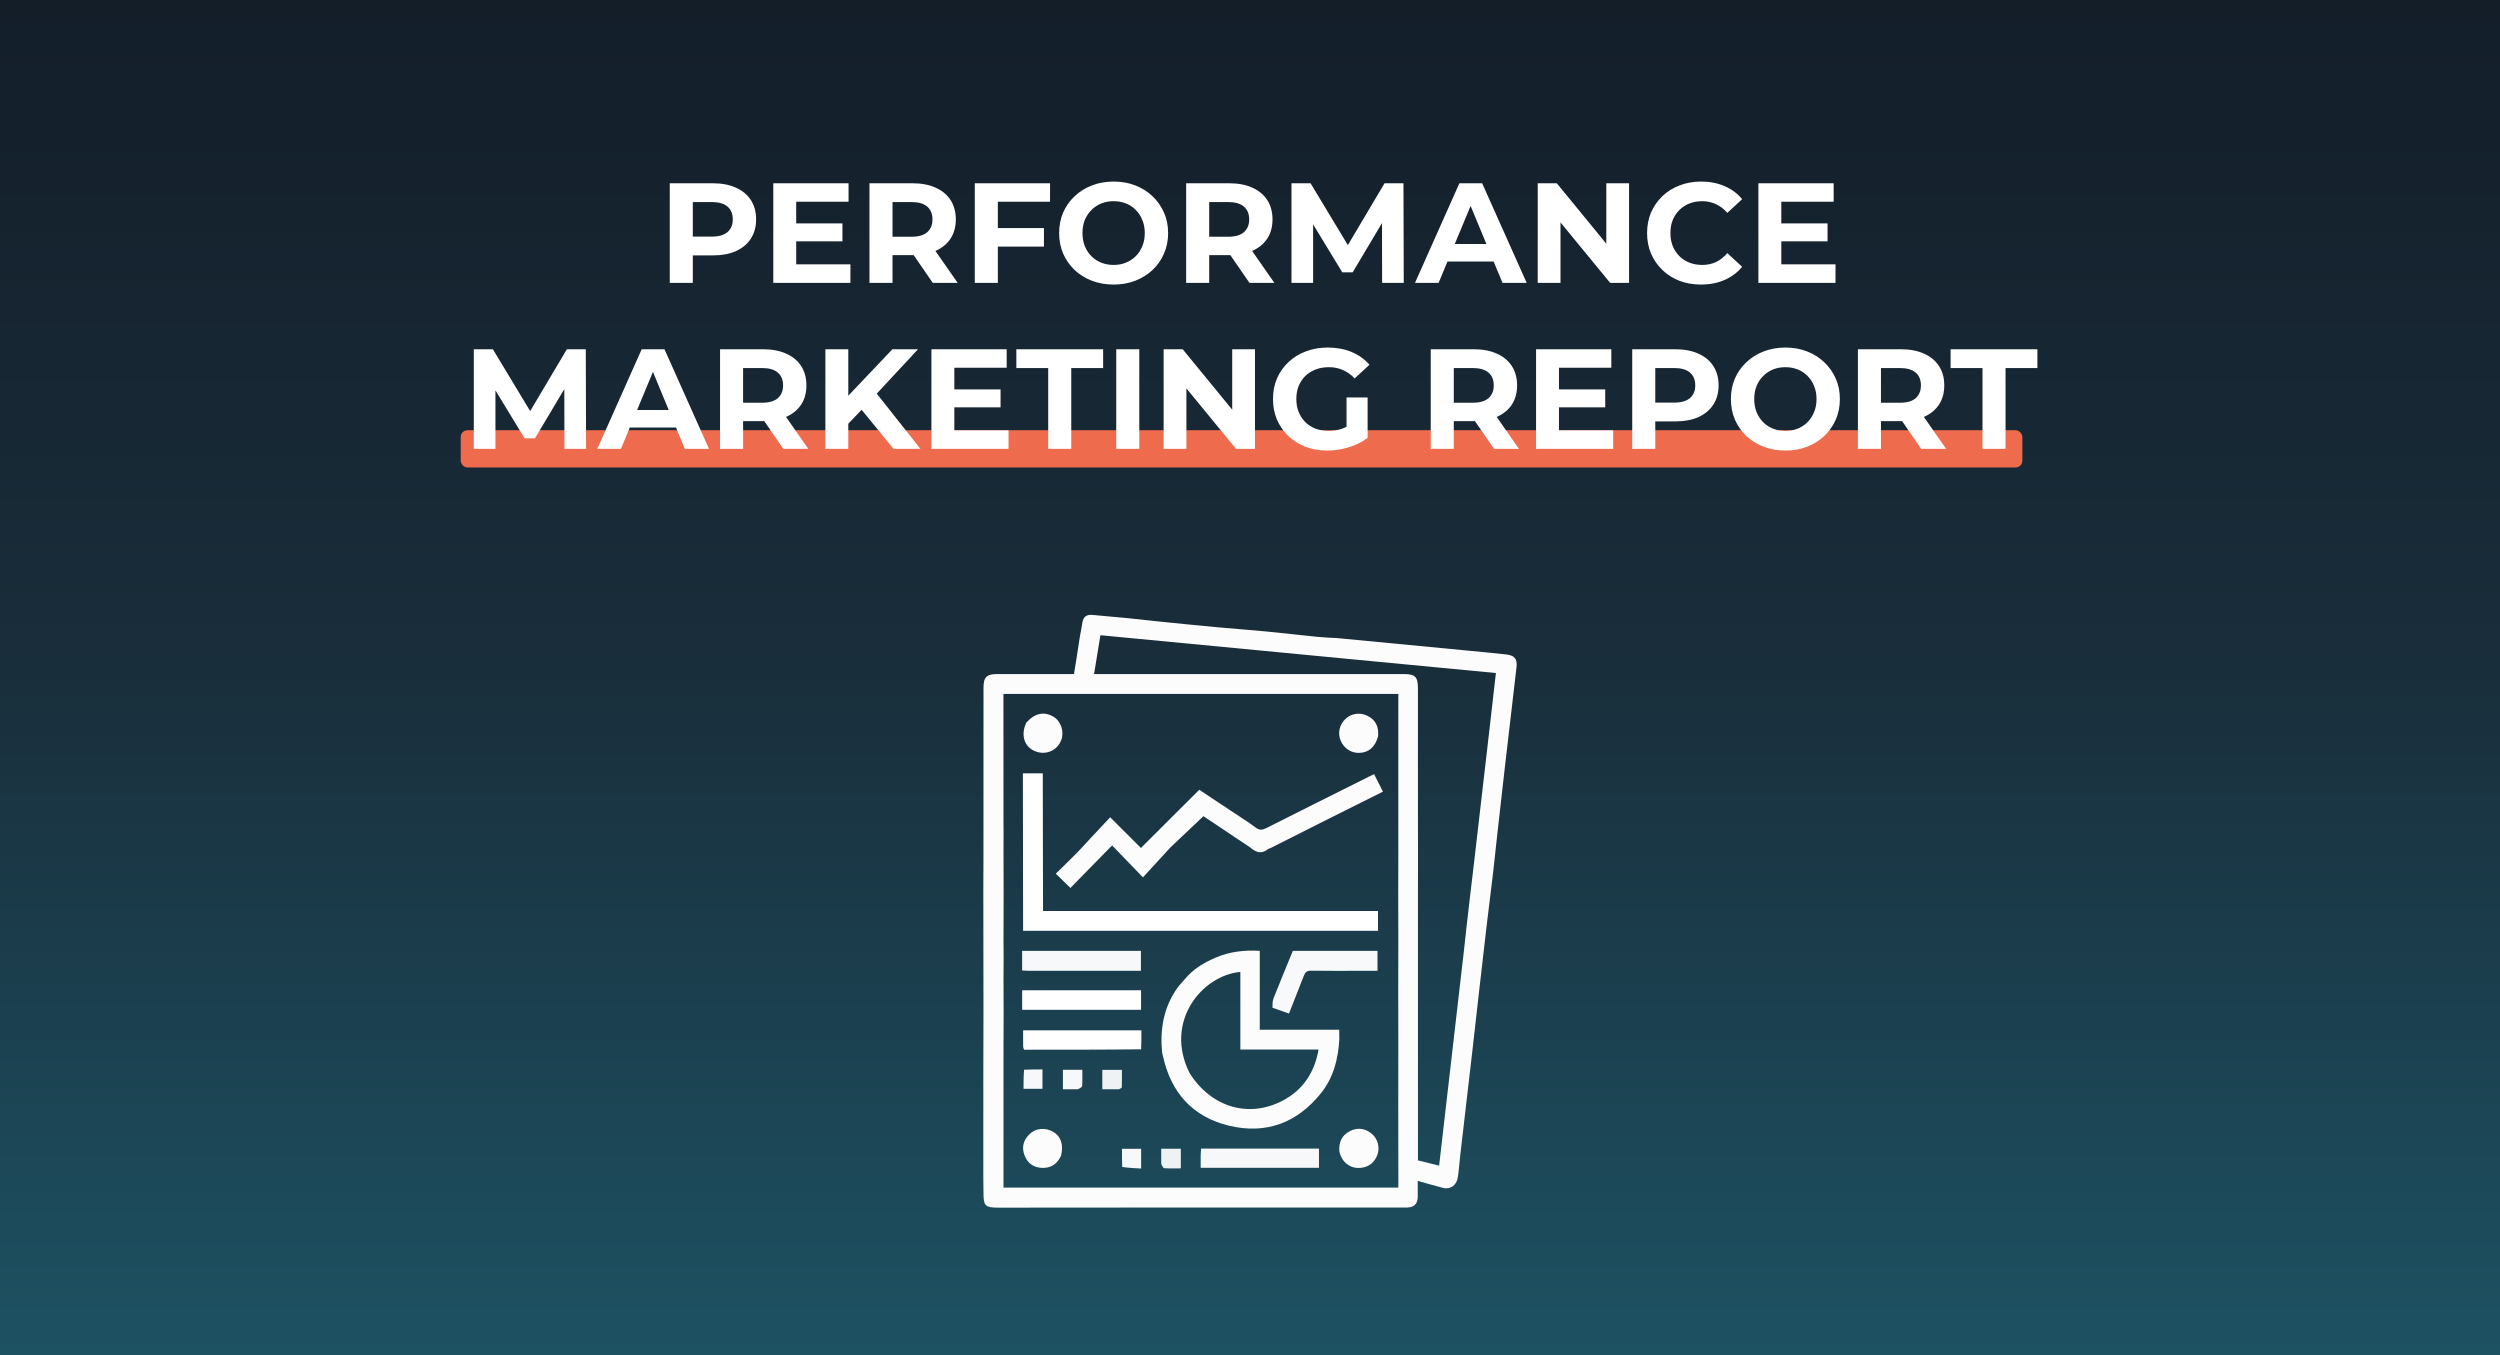 <svg width="738" height="400" viewBox="0 0 738 400" fill="none" xmlns="http://www.w3.org/2000/svg">
<rect x="0" y="0" width="738" height="400" fill="#808080" stroke="none"/>
<rect width="738" height="400" fill="url(#paint0_linear_306_1213)"/>
<rect x="136" y="127" width="461" height="11" rx="2" fill="#EE6C4D"/>
<path d="M197.714 83.5V54.1H210.44C213.072 54.1 215.34 54.534 217.244 55.402C219.148 56.242 220.618 57.46 221.654 59.056C222.69 60.652 223.208 62.556 223.208 64.768C223.208 66.952 222.69 68.842 221.654 70.438C220.618 72.034 219.148 73.266 217.244 74.134C215.34 74.974 213.072 75.394 210.44 75.394H201.494L204.518 72.328V83.5H197.714ZM204.518 73.084L201.494 69.85H210.062C212.162 69.85 213.73 69.402 214.766 68.506C215.802 67.61 216.32 66.364 216.32 64.768C216.32 63.144 215.802 61.884 214.766 60.988C213.73 60.092 212.162 59.644 210.062 59.644H201.494L204.518 56.41V73.084ZM234.534 65.944H248.688V71.236H234.534V65.944ZM235.038 78.04H251.04V83.5H228.276V54.1H250.494V59.56H235.038V78.04ZM256.664 83.5V54.1H269.39C272.022 54.1 274.29 54.534 276.194 55.402C278.098 56.242 279.568 57.46 280.604 59.056C281.64 60.652 282.158 62.556 282.158 64.768C282.158 66.952 281.64 68.842 280.604 70.438C279.568 72.006 278.098 73.21 276.194 74.05C274.29 74.89 272.022 75.31 269.39 75.31H260.444L263.468 72.328V83.5H256.664ZM275.354 83.5L268.004 72.832H275.27L282.704 83.5H275.354ZM263.468 73.084L260.444 69.892H269.012C271.112 69.892 272.68 69.444 273.716 68.548C274.752 67.624 275.27 66.364 275.27 64.768C275.27 63.144 274.752 61.884 273.716 60.988C272.68 60.092 271.112 59.644 269.012 59.644H260.444L263.468 56.41V73.084ZM294.058 67.33H308.17V72.79H294.058V67.33ZM294.562 83.5H287.758V54.1H309.976V59.56H294.562V83.5ZM328.785 84.004C326.461 84.004 324.305 83.626 322.317 82.87C320.357 82.114 318.649 81.05 317.193 79.678C315.765 78.306 314.645 76.696 313.833 74.848C313.049 73 312.657 70.984 312.657 68.8C312.657 66.616 313.049 64.6 313.833 62.752C314.645 60.904 315.779 59.294 317.235 57.922C318.691 56.55 320.399 55.486 322.359 54.73C324.319 53.974 326.447 53.596 328.743 53.596C331.067 53.596 333.195 53.974 335.127 54.73C337.087 55.486 338.781 56.55 340.209 57.922C341.665 59.294 342.799 60.904 343.611 62.752C344.423 64.572 344.829 66.588 344.829 68.8C344.829 70.984 344.423 73.014 343.611 74.89C342.799 76.738 341.665 78.348 340.209 79.72C338.781 81.064 337.087 82.114 335.127 82.87C333.195 83.626 331.081 84.004 328.785 84.004ZM328.743 78.208C330.059 78.208 331.263 77.984 332.355 77.536C333.475 77.088 334.455 76.444 335.295 75.604C336.135 74.764 336.779 73.77 337.227 72.622C337.703 71.474 337.941 70.2 337.941 68.8C337.941 67.4 337.703 66.126 337.227 64.978C336.779 63.83 336.135 62.836 335.295 61.996C334.483 61.156 333.517 60.512 332.397 60.064C331.277 59.616 330.059 59.392 328.743 59.392C327.427 59.392 326.209 59.616 325.089 60.064C323.997 60.512 323.031 61.156 322.191 61.996C321.351 62.836 320.693 63.83 320.217 64.978C319.769 66.126 319.545 67.4 319.545 68.8C319.545 70.172 319.769 71.446 320.217 72.622C320.693 73.77 321.337 74.764 322.149 75.604C322.989 76.444 323.969 77.088 325.089 77.536C326.209 77.984 327.427 78.208 328.743 78.208ZM350.153 83.5V54.1H362.879C365.511 54.1 367.779 54.534 369.683 55.402C371.587 56.242 373.057 57.46 374.093 59.056C375.129 60.652 375.647 62.556 375.647 64.768C375.647 66.952 375.129 68.842 374.093 70.438C373.057 72.006 371.587 73.21 369.683 74.05C367.779 74.89 365.511 75.31 362.879 75.31H353.933L356.957 72.328V83.5H350.153ZM368.843 83.5L361.493 72.832H368.759L376.193 83.5H368.843ZM356.957 73.084L353.933 69.892H362.501C364.601 69.892 366.169 69.444 367.205 68.548C368.241 67.624 368.759 66.364 368.759 64.768C368.759 63.144 368.241 61.884 367.205 60.988C366.169 60.092 364.601 59.644 362.501 59.644H353.933L356.957 56.41V73.084ZM381.248 83.5V54.1H386.876L399.392 74.848H396.41L408.716 54.1H414.302L414.386 83.5H408.002L407.96 63.886H409.136L399.308 80.392H396.242L386.204 63.886H387.632V83.5H381.248ZM417.707 83.5L430.811 54.1H437.531L450.677 83.5H443.537L432.785 57.544H435.473L424.679 83.5H417.707ZM424.259 77.2L426.065 72.034H441.185L443.033 77.2H424.259ZM453.937 83.5V54.1H459.565L476.911 75.268H474.181V54.1H480.901V83.5H475.315L457.927 62.332H460.657V83.5H453.937ZM502.137 84.004C499.869 84.004 497.755 83.64 495.795 82.912C493.863 82.156 492.183 81.092 490.755 79.72C489.327 78.348 488.207 76.738 487.395 74.89C486.611 73.042 486.219 71.012 486.219 68.8C486.219 66.588 486.611 64.558 487.395 62.71C488.207 60.862 489.327 59.252 490.755 57.88C492.211 56.508 493.905 55.458 495.837 54.73C497.769 53.974 499.883 53.596 502.179 53.596C504.727 53.596 507.023 54.044 509.067 54.94C511.139 55.808 512.875 57.096 514.275 58.804L509.907 62.836C508.899 61.688 507.779 60.834 506.547 60.274C505.315 59.686 503.971 59.392 502.515 59.392C501.143 59.392 499.883 59.616 498.735 60.064C497.587 60.512 496.593 61.156 495.753 61.996C494.913 62.836 494.255 63.83 493.779 64.978C493.331 66.126 493.107 67.4 493.107 68.8C493.107 70.2 493.331 71.474 493.779 72.622C494.255 73.77 494.913 74.764 495.753 75.604C496.593 76.444 497.587 77.088 498.735 77.536C499.883 77.984 501.143 78.208 502.515 78.208C503.971 78.208 505.315 77.928 506.547 77.368C507.779 76.78 508.899 75.898 509.907 74.722L514.275 78.754C512.875 80.462 511.139 81.764 509.067 82.66C507.023 83.556 504.713 84.004 502.137 84.004ZM525.338 65.944H539.492V71.236H525.338V65.944ZM525.842 78.04H541.844V83.5H519.08V54.1H541.298V59.56H525.842V78.04ZM139.87 132.5V103.1H145.498L158.014 123.848H155.032L167.338 103.1H172.924L173.008 132.5H166.624L166.582 112.886H167.758L157.93 129.392H154.864L144.826 112.886H146.254V132.5H139.87ZM176.329 132.5L189.433 103.1H196.153L209.299 132.5H202.159L191.407 106.544H194.095L183.301 132.5H176.329ZM182.881 126.2L184.687 121.034H199.807L201.655 126.2H182.881ZM212.56 132.5V103.1H225.286C227.918 103.1 230.186 103.534 232.09 104.402C233.994 105.242 235.464 106.46 236.5 108.056C237.536 109.652 238.054 111.556 238.054 113.768C238.054 115.952 237.536 117.842 236.5 119.438C235.464 121.006 233.994 122.21 232.09 123.05C230.186 123.89 227.918 124.31 225.286 124.31H216.34L219.364 121.328V132.5H212.56ZM231.25 132.5L223.9 121.832H231.166L238.6 132.5H231.25ZM219.364 122.084L216.34 118.892H224.908C227.008 118.892 228.576 118.444 229.612 117.548C230.648 116.624 231.166 115.364 231.166 113.768C231.166 112.144 230.648 110.884 229.612 109.988C228.576 109.092 227.008 108.644 224.908 108.644H216.34L219.364 105.41V122.084ZM249.744 125.78L249.366 117.926L263.436 103.1H270.996L258.312 116.75L254.532 120.782L249.744 125.78ZM243.654 132.5V103.1H250.416V132.5H243.654ZM263.772 132.5L253.314 119.69L257.766 114.86L271.71 132.5H263.772ZM281.212 114.944H295.366V120.236H281.212V114.944ZM281.716 127.04H297.718V132.5H274.954V103.1H297.172V108.56H281.716V127.04ZM309.432 132.5V108.644H300.024V103.1H325.644V108.644H316.236V132.5H309.432ZM329.515 132.5V103.1H336.319V132.5H329.515ZM343.506 132.5V103.1H349.134L366.48 124.268H363.75V103.1H370.47V132.5H364.884L347.496 111.332H350.226V132.5H343.506ZM391.832 133.004C389.508 133.004 387.366 132.64 385.406 131.912C383.474 131.156 381.78 130.092 380.324 128.72C378.896 127.348 377.776 125.738 376.964 123.89C376.18 122.042 375.788 120.012 375.788 117.8C375.788 115.588 376.18 113.558 376.964 111.71C377.776 109.862 378.91 108.252 380.366 106.88C381.822 105.508 383.53 104.458 385.49 103.73C387.45 102.974 389.606 102.596 391.958 102.596C394.562 102.596 396.9 103.03 398.972 103.898C401.072 104.766 402.836 106.026 404.264 107.678L399.896 111.71C398.832 110.59 397.67 109.764 396.41 109.232C395.15 108.672 393.778 108.392 392.294 108.392C390.866 108.392 389.564 108.616 388.388 109.064C387.212 109.512 386.19 110.156 385.322 110.996C384.482 111.836 383.824 112.83 383.348 113.978C382.9 115.126 382.676 116.4 382.676 117.8C382.676 119.172 382.9 120.432 383.348 121.58C383.824 122.728 384.482 123.736 385.322 124.604C386.19 125.444 387.198 126.088 388.346 126.536C389.522 126.984 390.81 127.208 392.21 127.208C393.554 127.208 394.856 126.998 396.116 126.578C397.404 126.13 398.65 125.388 399.854 124.352L403.718 129.266C402.122 130.47 400.26 131.394 398.132 132.038C396.032 132.682 393.932 133.004 391.832 133.004ZM397.502 128.384V117.338H403.718V129.266L397.502 128.384ZM422.353 132.5V103.1H435.079C437.711 103.1 439.979 103.534 441.883 104.402C443.787 105.242 445.257 106.46 446.293 108.056C447.329 109.652 447.847 111.556 447.847 113.768C447.847 115.952 447.329 117.842 446.293 119.438C445.257 121.006 443.787 122.21 441.883 123.05C439.979 123.89 437.711 124.31 435.079 124.31H426.133L429.157 121.328V132.5H422.353ZM441.043 132.5L433.693 121.832H440.959L448.393 132.5H441.043ZM429.157 122.084L426.133 118.892H434.701C436.801 118.892 438.369 118.444 439.405 117.548C440.441 116.624 440.959 115.364 440.959 113.768C440.959 112.144 440.441 110.884 439.405 109.988C438.369 109.092 436.801 108.644 434.701 108.644H426.133L429.157 105.41V122.084ZM459.706 114.944H473.86V120.236H459.706V114.944ZM460.21 127.04H476.212V132.5H453.448V103.1H475.666V108.56H460.21V127.04ZM481.835 132.5V103.1H494.561C497.193 103.1 499.461 103.534 501.365 104.402C503.269 105.242 504.739 106.46 505.775 108.056C506.811 109.652 507.329 111.556 507.329 113.768C507.329 115.952 506.811 117.842 505.775 119.438C504.739 121.034 503.269 122.266 501.365 123.134C499.461 123.974 497.193 124.394 494.561 124.394H485.615L488.639 121.328V132.5H481.835ZM488.639 122.084L485.615 118.85H494.183C496.283 118.85 497.851 118.402 498.887 117.506C499.923 116.61 500.441 115.364 500.441 113.768C500.441 112.144 499.923 110.884 498.887 109.988C497.851 109.092 496.283 108.644 494.183 108.644H485.615L488.639 105.41V122.084ZM527.087 133.004C524.763 133.004 522.607 132.626 520.619 131.87C518.659 131.114 516.951 130.05 515.495 128.678C514.067 127.306 512.947 125.696 512.135 123.848C511.351 122 510.959 119.984 510.959 117.8C510.959 115.616 511.351 113.6 512.135 111.752C512.947 109.904 514.081 108.294 515.537 106.922C516.993 105.55 518.701 104.486 520.661 103.73C522.621 102.974 524.749 102.596 527.045 102.596C529.369 102.596 531.497 102.974 533.429 103.73C535.389 104.486 537.083 105.55 538.511 106.922C539.967 108.294 541.101 109.904 541.913 111.752C542.725 113.572 543.131 115.588 543.131 117.8C543.131 119.984 542.725 122.014 541.913 123.89C541.101 125.738 539.967 127.348 538.511 128.72C537.083 130.064 535.389 131.114 533.429 131.87C531.497 132.626 529.383 133.004 527.087 133.004ZM527.045 127.208C528.361 127.208 529.565 126.984 530.657 126.536C531.777 126.088 532.757 125.444 533.597 124.604C534.437 123.764 535.081 122.77 535.529 121.622C536.005 120.474 536.243 119.2 536.243 117.8C536.243 116.4 536.005 115.126 535.529 113.978C535.081 112.83 534.437 111.836 533.597 110.996C532.785 110.156 531.819 109.512 530.699 109.064C529.579 108.616 528.361 108.392 527.045 108.392C525.729 108.392 524.511 108.616 523.391 109.064C522.299 109.512 521.333 110.156 520.493 110.996C519.653 111.836 518.995 112.83 518.519 113.978C518.071 115.126 517.847 116.4 517.847 117.8C517.847 119.172 518.071 120.446 518.519 121.622C518.995 122.77 519.639 123.764 520.451 124.604C521.291 125.444 522.271 126.088 523.391 126.536C524.511 126.984 525.729 127.208 527.045 127.208ZM548.455 132.5V103.1H561.181C563.813 103.1 566.081 103.534 567.985 104.402C569.889 105.242 571.359 106.46 572.395 108.056C573.431 109.652 573.949 111.556 573.949 113.768C573.949 115.952 573.431 117.842 572.395 119.438C571.359 121.006 569.889 122.21 567.985 123.05C566.081 123.89 563.813 124.31 561.181 124.31H552.235L555.259 121.328V132.5H548.455ZM567.145 132.5L559.795 121.832H567.061L574.495 132.5H567.145ZM555.259 122.084L552.235 118.892H560.803C562.903 118.892 564.471 118.444 565.507 117.548C566.543 116.624 567.061 115.364 567.061 113.768C567.061 112.144 566.543 110.884 565.507 109.988C564.471 109.092 562.903 108.644 560.803 108.644H552.235L555.259 105.41V122.084ZM585.229 132.5V108.644H575.821V103.1H601.441V108.644H592.033V132.5H585.229Z" fill="white"/>
<path d="M290.277 348.11C290.265 337.902 290.29 327.88 290.277 317.672C290.267 311.35 290.315 305.216 290.32 299.081C290.332 287.077 290.32 275.074 290.278 262.883C290.266 259.387 290.315 256.078 290.317 252.769C290.328 236.212 290.324 219.655 290.329 203.098C290.33 199.886 291.216 198.986 294.389 198.983C301.883 198.976 309.377 198.981 317.042 198.981C317.622 195.39 318.189 191.88 318.737 188.198C318.991 186.609 319.299 185.197 319.529 183.773C319.805 182.06 320.782 181.362 322.478 181.522C325.89 181.845 329.306 182.123 332.717 182.461C336.12 182.798 339.515 183.205 342.917 183.55C348.324 184.098 353.732 184.646 359.143 185.146C364.02 185.597 368.906 185.944 373.78 186.411C378.785 186.891 383.779 187.482 388.782 187.982C390.728 188.177 392.686 188.259 394.806 188.371C407.887 189.599 420.801 190.848 433.715 192.1C437.347 192.453 440.982 192.778 444.608 193.191C447.113 193.477 447.953 194.519 447.672 196.974C446.544 206.841 445.368 216.703 444.228 226.569C443.477 233.068 442.757 239.57 442.023 246.071C441.61 249.734 441.197 253.397 440.807 257.241C440.163 262.762 439.46 268.099 438.837 273.444C437.38 285.954 435.96 298.468 434.536 311.161C433.398 321.129 432.247 330.916 431.101 340.703C430.897 342.447 430.715 344.194 430.542 346.121C430.465 346.827 430.37 347.352 430.273 347.876C429.898 349.899 428.091 351.179 426.104 350.688C423.66 350.084 421.247 349.355 418.517 348.596C418.517 350.269 418.536 351.782 418.513 353.293C418.481 355.37 417.499 356.37 415.441 356.459C415.036 356.476 414.63 356.462 414.224 356.462C374.386 356.462 334.548 356.438 294.711 356.5C290.671 356.506 290.322 355.871 290.325 351.948C290.327 350.731 290.318 349.514 290.277 348.11ZM296.236 288.636C296.267 295.953 296.298 303.271 296.23 310.957C296.23 324.162 296.23 337.367 296.23 350.576C335.246 350.576 373.933 350.576 412.797 350.576C412.797 349.464 412.799 348.466 412.797 347.468C412.772 333.955 412.747 320.443 412.785 306.555C412.763 296.806 412.741 287.056 412.787 276.931C412.764 268.263 412.742 259.594 412.786 250.55C412.786 235.311 412.786 220.072 412.786 204.844C373.792 204.844 335.094 204.844 296.214 204.844C296.214 205.686 296.213 206.416 296.214 207.146C296.216 218.636 296.21 230.125 296.225 241.614C296.229 244.719 296.294 247.824 296.233 251.298C296.266 259.968 296.299 268.638 296.235 277.678C296.267 281.207 296.3 284.736 296.236 288.636ZM434.076 263.605C434.435 260.587 434.803 257.57 435.153 254.55C436.585 242.202 438.015 229.853 439.44 217.503C440.158 211.277 440.864 205.048 441.591 198.678C402.616 194.952 363.767 191.238 324.842 187.517C324.2 191.444 323.596 195.133 322.967 198.981C323.958 198.981 324.694 198.981 325.431 198.981C355.049 198.981 384.668 198.98 414.287 198.982C417.791 198.982 418.569 199.755 418.57 203.255C418.575 216.847 418.566 230.44 418.58 244.032C418.586 250.657 418.63 257.281 418.577 264.281C418.577 290.354 418.577 316.427 418.577 342.541C420.737 343.081 422.725 343.578 424.83 344.105C425.863 335.145 426.86 326.497 427.858 317.85C429.276 305.575 430.71 293.301 432.108 281.024C432.756 275.325 433.335 269.619 434.076 263.605Z" fill="#FCFCFC"/>
<path d="M307.867 250.741C307.908 256.857 307.908 262.787 307.908 268.93C340.876 268.93 373.757 268.93 406.788 268.93C406.788 270.987 406.788 272.834 406.788 274.778C371.942 274.778 337.094 274.778 302.022 274.778C302.022 266.932 302.022 259.117 301.99 251.115C301.957 243.429 301.957 235.93 301.957 228.283C303.935 228.283 305.771 228.283 307.826 228.283C307.826 235.723 307.826 243.139 307.867 250.741Z" fill="white"/>
<path d="M375.14 250.308C374.802 250.496 374.5 250.513 374.31 250.667C372.497 252.142 370.845 251.738 369.033 250.147C364.161 246.909 359.525 243.804 355.25 240.94C351.856 244.154 348.669 247.17 345.483 250.186C342.842 253.064 340.201 255.942 337.4 258.995C334.076 255.555 331.273 252.654 328.294 249.57C323.981 253.965 319.917 258.108 315.985 262.116C314.502 260.672 313.167 259.371 311.672 257.916C313.822 255.82 315.995 253.703 318.216 251.458C321.407 247.986 324.55 244.642 327.728 241.26C331.016 244.544 333.897 247.422 336.801 250.323C342.643 244.494 348.274 238.876 354.024 233.14C357.156 235.22 360.171 237.217 363.18 239.223C365.708 240.907 368.287 242.524 370.729 244.326C371.842 245.146 372.664 245.032 373.796 244.461C383.907 239.354 394.046 234.301 404.177 229.233C404.594 229.025 405.016 228.826 405.636 228.525C406.499 230.236 407.332 231.89 408.24 233.691C397.154 239.235 386.191 244.718 375.14 250.308Z" fill="#FCFCFD"/>
<path d="M406.82 217.362C405.882 220.588 404.06 222.153 401.291 222.251C398.866 222.336 396.727 220.932 395.757 218.616C394.823 216.389 395.402 213.857 397.23 212.175C398.936 210.604 401.429 210.226 403.605 211.278C406.079 212.474 407.074 214.515 406.82 217.362Z" fill="#FCFCFC"/>
<path d="M302.931 213.365C305.468 210.479 308.287 209.917 311.054 211.624C313.25 212.979 314.236 216.094 313.249 218.559C312.022 221.624 308.676 223.023 305.578 221.765C302.381 220.467 301.259 217.06 302.931 213.365Z" fill="#FCFCFC"/>
<path d="M343.053 310.734C342.372 303.712 343.54 297.268 347.622 291.545C348.198 290.738 348.93 290.041 349.65 289.183C352.149 286.071 355.391 284.188 358.858 282.694C362.934 280.937 367.238 280.41 371.882 280.692C371.882 288.423 371.882 296.093 371.882 303.985C379.778 303.985 387.451 303.985 395.337 303.985C395.337 304.995 395.337 305.784 395.371 306.753C395.039 312.7 393.62 318.143 389.946 322.723C382.907 331.494 373.704 334.932 362.813 332.308C352.156 329.74 345.698 322.62 343.334 311.87C343.262 311.541 343.186 311.212 343.053 310.734ZM351.178 316.791C357.576 326.931 368.767 330.232 378.863 324.793C384.738 321.628 388.046 316.55 389.245 309.814C381.452 309.814 373.9 309.814 366.153 309.814C366.153 305.919 366.153 302.152 366.153 298.385C366.153 294.563 366.153 290.742 366.153 286.904C354.819 287.949 343.539 301.598 351.178 316.791Z" fill="#FCFCFD"/>
<path d="M354.442 341.066C354.476 340.289 354.51 339.704 354.547 339.075C366.215 339.075 377.745 339.075 389.36 339.075C389.36 340.966 389.36 342.773 389.36 344.738C377.755 344.738 366.184 344.738 354.441 344.738C354.441 343.527 354.441 342.392 354.442 341.066Z" fill="#F7F8F9"/>
<path d="M302.366 309.874C302.134 309.576 302.037 309.249 302.033 308.921C302.017 307.378 302.026 305.835 302.026 304.158C313.676 304.158 325.228 304.158 336.941 304.158C336.941 305.99 336.941 307.793 336.864 309.752C325.373 309.887 313.959 309.866 302.366 309.874Z" fill="white"/>
<path d="M313.229 341.158C312.008 343.779 310.037 344.948 307.34 344.744C304.893 344.559 303.217 343.222 302.389 340.911C301.554 338.577 302.149 336.542 303.877 334.831C305.722 333.006 308.574 332.747 310.949 334.141C313.174 335.447 314.024 337.933 313.229 341.158Z" fill="#FCFCFC"/>
<path d="M395.393 340.01C395.145 337.146 396.119 335.08 398.593 333.858C400.821 332.757 402.948 333.114 404.847 334.604C406.674 336.037 407.408 338.684 406.623 340.844C405.79 343.137 404.15 344.493 401.678 344.755C399.292 345.007 397.116 343.842 395.999 341.679C395.753 341.204 395.603 340.679 395.393 340.01Z" fill="#FCFCFD"/>
<path d="M330.335 321.55C328.602 321.554 327.061 321.554 325.406 321.554C325.406 319.601 325.406 317.801 325.406 315.818C327.226 315.818 329.069 315.818 331.19 315.818C331.19 317.507 331.212 319.231 331.161 320.952C331.155 321.156 330.748 321.349 330.335 321.55Z" fill="#EFF2F3"/>
<path d="M342.794 343.659C342.793 342.068 342.793 340.657 342.793 339.116C344.781 339.116 346.627 339.116 348.584 339.116C348.584 340.991 348.584 342.842 348.584 344.9C346.896 344.9 345.284 344.956 343.683 344.852C343.367 344.831 343.09 344.193 342.794 343.659Z" fill="#EFF2F3"/>
<path d="M302.305 315.786C304.195 315.693 305.925 315.693 307.736 315.693C307.736 317.663 307.736 319.463 307.736 321.406C305.929 321.406 304.093 321.406 302.145 321.406C302.145 319.575 302.145 317.727 302.305 315.786Z" fill="#F7F8F9"/>
<path d="M318.207 321.547C316.621 321.548 315.231 321.548 313.777 321.548C313.777 319.548 313.777 317.759 313.777 315.81C315.652 315.81 317.477 315.81 319.499 315.81C319.499 317.42 319.562 319.014 319.45 320.596C319.425 320.936 318.769 321.231 318.207 321.547Z" fill="#F7F8F9"/>
<path d="M331.271 344.484C331.211 342.63 331.211 340.954 331.211 339.134C333.078 339.134 334.913 339.134 336.866 339.134C336.866 340.964 336.866 342.81 336.866 344.958C335.012 344.859 333.172 344.761 331.271 344.484Z" fill="#F7F8F9"/>
<path d="M375.637 297.485C375.638 296.503 375.61 295.543 375.935 294.723C377.8 290.006 379.748 285.323 381.643 280.69C390.047 280.69 398.282 280.69 406.634 280.69C406.634 282.621 406.634 284.479 406.634 286.584C404.892 286.584 403.158 286.584 401.423 286.584C396.621 286.584 391.818 286.629 387.018 286.551C385.854 286.532 385.311 286.972 384.927 287.964C383.509 291.627 382.055 295.278 380.509 299.202C378.915 298.654 377.343 298.113 375.637 297.485Z" fill="#F8F9FA"/>
<path d="M303.732 286.583C302.949 286.551 302.361 286.519 301.734 286.485C301.734 284.5 301.734 282.643 301.734 280.701C313.443 280.701 325.045 280.701 336.798 280.701C336.798 282.561 336.798 284.416 336.798 286.583C325.893 286.583 314.91 286.583 303.732 286.583Z" fill="#F7F8F9"/>
<path d="M317.867 292.324C324.283 292.324 330.497 292.324 336.841 292.324C336.841 294.272 336.841 296.126 336.841 298.089C325.174 298.089 313.509 298.089 301.738 298.089C301.738 296.17 301.738 294.373 301.738 292.324C307.034 292.324 312.349 292.324 317.867 292.324Z" fill="white"/>
<defs>
<linearGradient id="paint0_linear_306_1213" x1="369" y1="0" x2="369" y2="400" gradientUnits="userSpaceOnUse">
<stop stop-color="#131E29"/>
<stop offset="0.48" stop-color="#192D3A"/>
<stop offset="1" stop-color="#1D5263"/>
</linearGradient>
</defs>
</svg>
